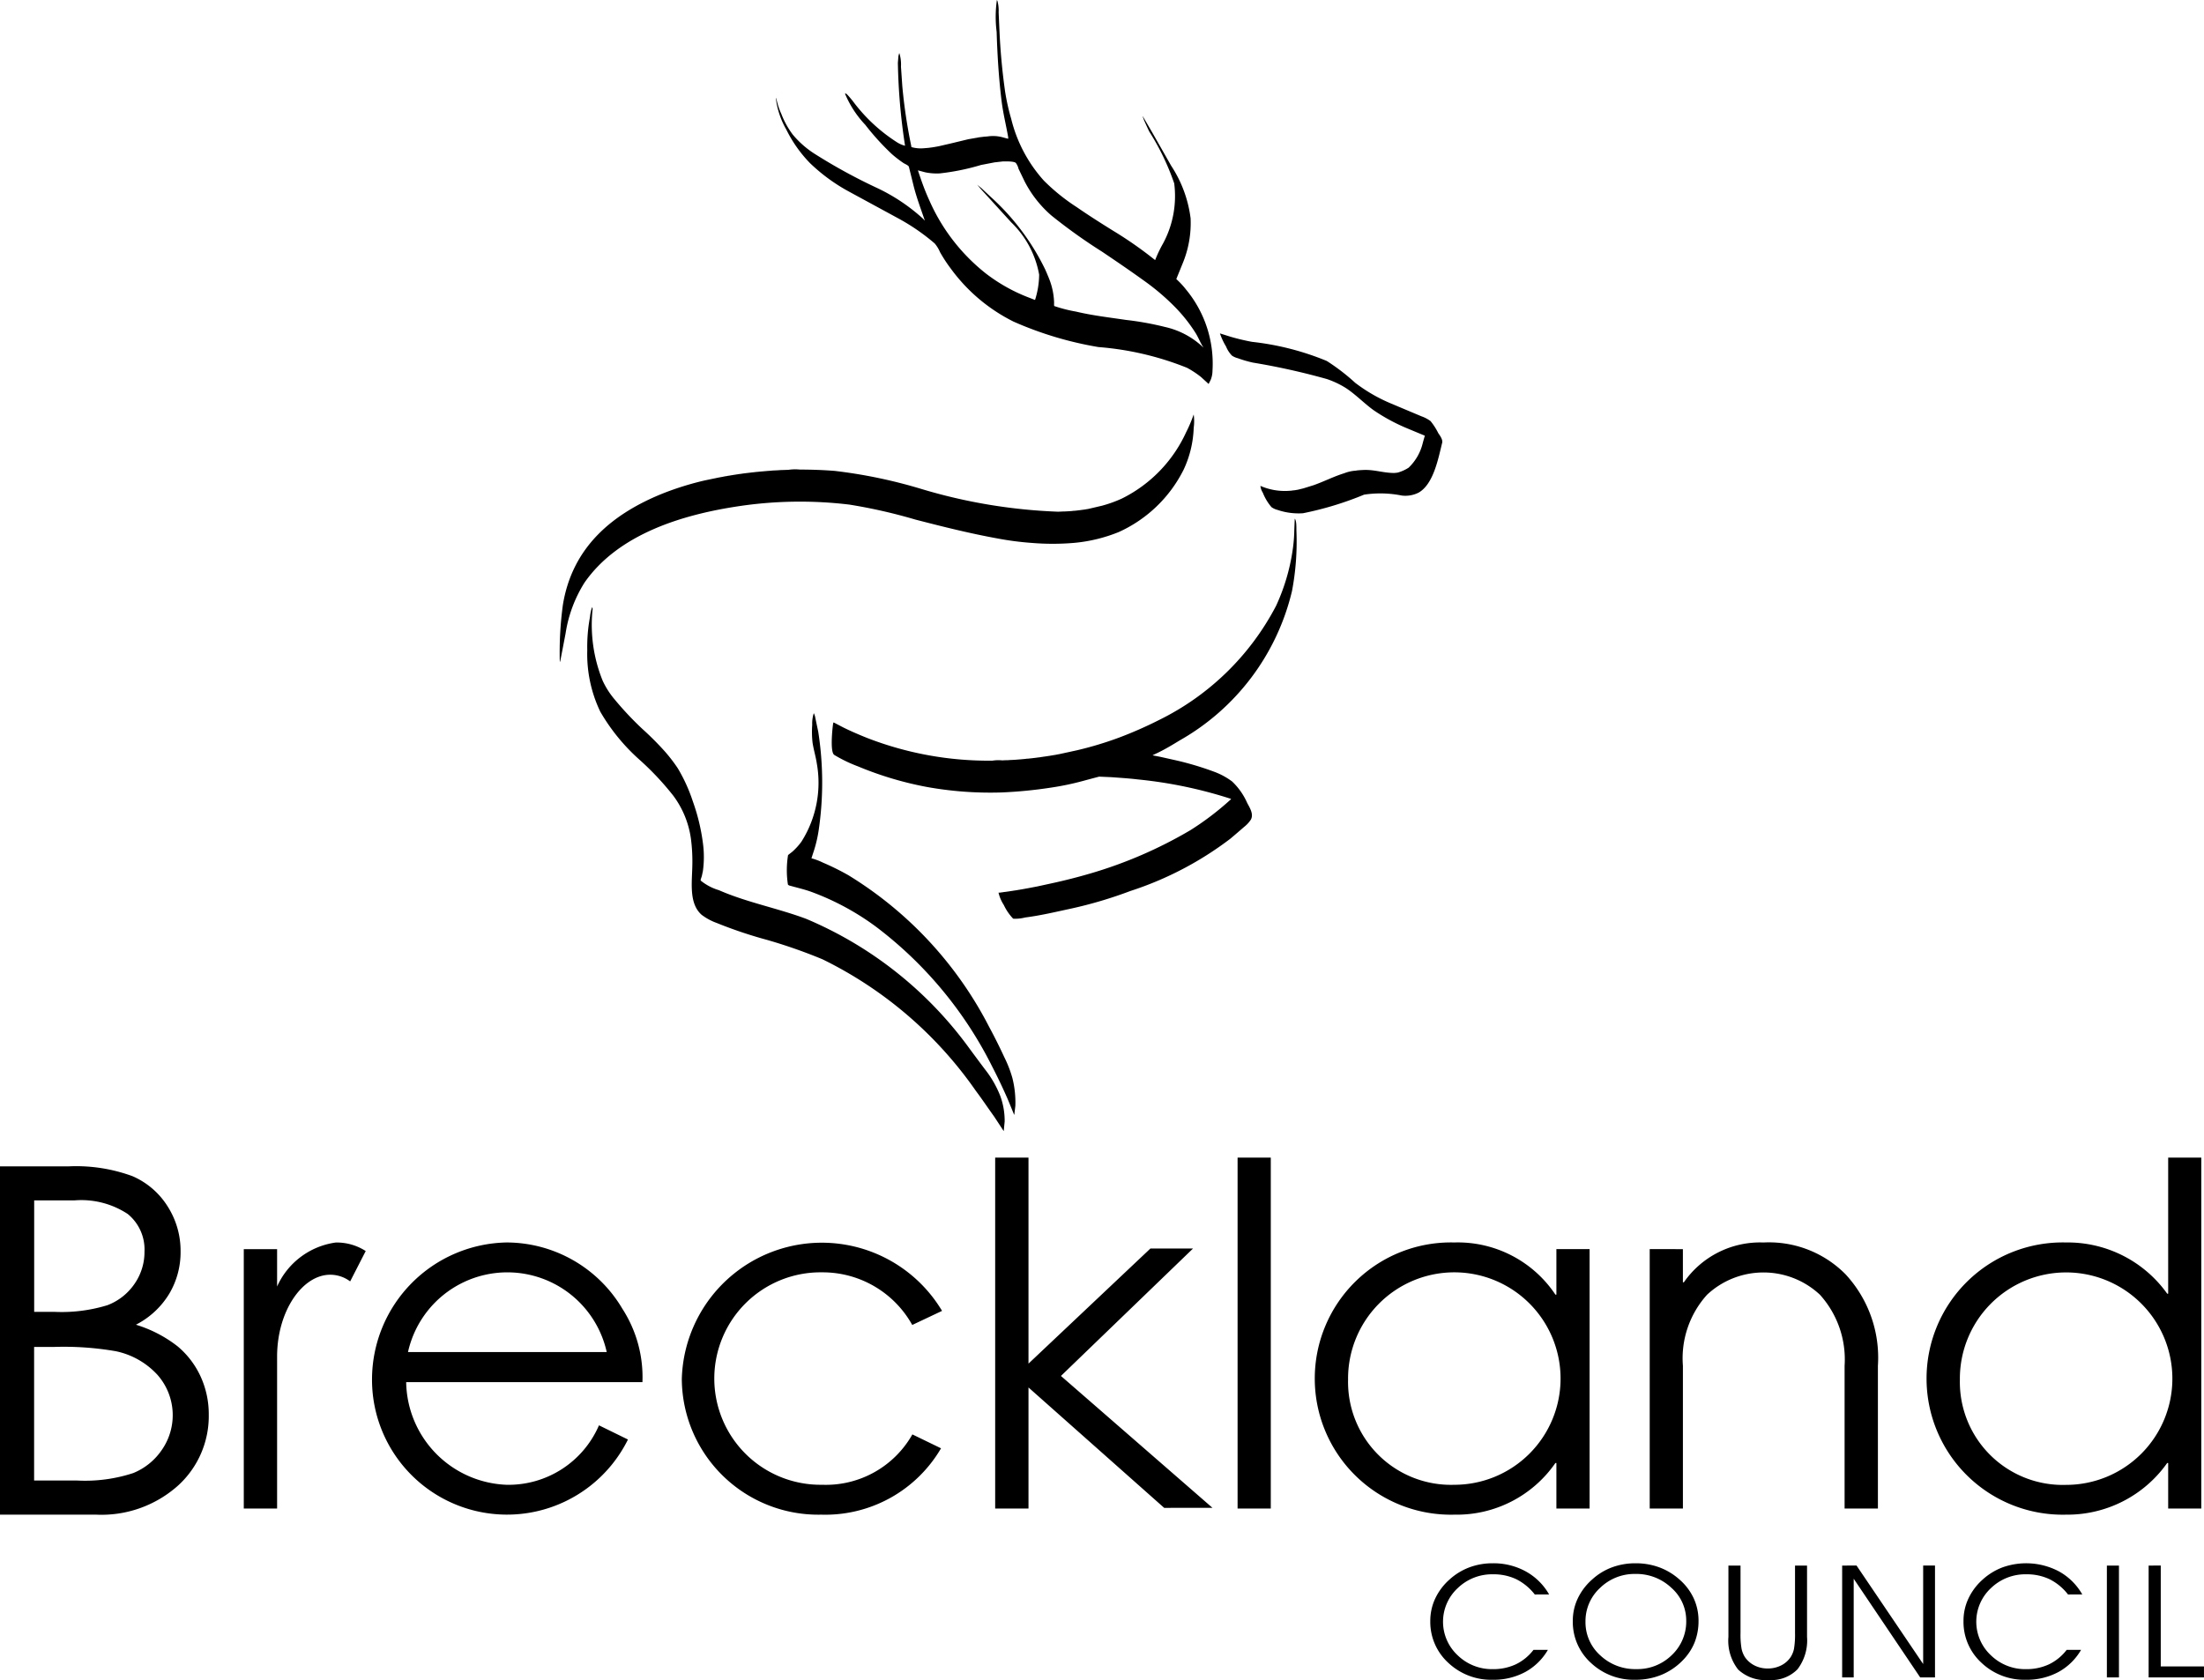 <svg xmlns="http://www.w3.org/2000/svg" width="99.24" height="75.66" viewBox="0 0 99.24 75.66">
  <g id="Breckland_Council_logo" transform="translate(0 0)">
    <path id="Path_6206" data-name="Path 6206" d="M55.725,52.133h1.495V67.939H55.725Zm15.85,4.122V67.938H70.08V65.887h-.044a5.4,5.4,0,0,1-4.548,2.327,6.131,6.131,0,1,1,0-12.258,5.285,5.285,0,0,1,4.548,2.349h.044v-2.05ZM60.7,62.129a4.635,4.635,0,0,0,4.783,4.74,4.784,4.784,0,1,0-4.783-4.74m13.582-5.874V67.938h1.495V61.51a4.269,4.269,0,0,1,1.087-3.2,3.72,3.72,0,0,1,5.083,0,4.347,4.347,0,0,1,1.11,3.2v6.428h1.5V61.51A5.527,5.527,0,0,0,83.1,57.389a4.846,4.846,0,0,0-3.692-1.432,4.176,4.176,0,0,0-3.589,1.794h-.043V56.256Zm24.836-4.122V67.939H97.627V65.887h-.044a5.5,5.5,0,0,1-4.548,2.327,6.131,6.131,0,1,1,0-12.258,5.5,5.5,0,0,1,4.548,2.306h.044V52.133Zm-10.87,10a4.635,4.635,0,0,0,4.783,4.74,4.784,4.784,0,1,0-4.783-4.74M12.477,57.943V56.256h-1.5V67.938h1.5V61.1c0-2.071,1.15-3.691,2.39-3.691a1.5,1.5,0,0,1,.9.3l.7-1.367a2.408,2.408,0,0,0-1.345-.384,3.4,3.4,0,0,0-2.646,1.983m24.54,8.927a4.784,4.784,0,1,1,0-9.567,4.615,4.615,0,0,1,4.06,2.37l1.342-.634A6.307,6.307,0,0,0,30.7,62.106a6.146,6.146,0,0,0,6.279,6.108,6.034,6.034,0,0,0,5.393-2.988L41.082,64.6a4.474,4.474,0,0,1-4.065,2.268m17.578,1.039-6.824-5.94,5.948-5.739H51.8L46.31,61.412V52.133h-1.5V67.939h1.5V62.486l6.11,5.422ZM18.371,60.891h8.948a4.583,4.583,0,0,0-8.948,0m9.656-1.945a5.678,5.678,0,0,1,.9,3.3H18.289a4.7,4.7,0,0,0,4.527,4.623,4.435,4.435,0,0,0,4.154-2.678l1.305.639a6.077,6.077,0,0,1-11.524-2.724,6.175,6.175,0,0,1,6.064-6.15,6.07,6.07,0,0,1,5.211,2.989M45.144,7.27c.145,0,.5-.014.595.066a.747.747,0,0,1,.124.268l.275.57a5.111,5.111,0,0,0,1.208,1.535,24.509,24.509,0,0,0,2.288,1.633c.625.422,1.243.842,1.858,1.285a10.45,10.45,0,0,1,1.385,1.17,6.991,6.991,0,0,1,.973,1.226c.12.2.2.418.326.609v.01h-.011v-.011l-.067-.061a3.645,3.645,0,0,0-1.642-.845,13.491,13.491,0,0,0-1.75-.316c-.762-.113-1.519-.2-2.251-.375a6.388,6.388,0,0,1-.981-.25c-.018,0-.011-.134-.011-.159a3.141,3.141,0,0,0-.248-1.129c0-.011-.008-.021-.012-.032a.216.216,0,0,1-.012-.027c-.006-.012-.011-.026-.015-.038l-.014-.032c-.008-.02-.016-.038-.023-.057s-.018-.041-.027-.061-.011-.024-.015-.035a.3.3,0,0,0-.015-.032q-.014-.035-.03-.069l-.014-.027a10.665,10.665,0,0,0-2.419-3.21l-.427-.4L44,8.321l.165.192,1.367,1.5a4.33,4.33,0,0,1,1.258,2.356,3.853,3.853,0,0,1-.185,1.139H46.6l-.256-.1a7.644,7.644,0,0,1-1.952-1.09,8.6,8.6,0,0,1-2.53-3.256q-.184-.4-.335-.82-.1-.279-.192-.558V7.673l.325.087a2.563,2.563,0,0,0,.657.049,10.4,10.4,0,0,0,1.859-.38c.2-.038.406-.078.609-.117l.363-.041M44.887,0a5.418,5.418,0,0,0-.011,1.434c.033,1.077.1,2.144.23,3.172.071.542.2,1.054.29,1.574,0,.024,0,.046,0,.068a.02.02,0,0,1-.01,0l-.223-.06a1.662,1.662,0,0,0-.7-.043l-.117.009c-.032,0-.065.006-.1.011l-.079.009-.068.009c-.02,0-.04.008-.06.011s-.04.006-.058.011l-.06.009c-.1.018-.209.038-.316.055-.264.065-.529.128-.795.192l-.54.125-.108.02c-.02,0-.04.008-.06.011l-.06.009-.068.011-.069.009-.078.011-.1.009-.137.011a1.536,1.536,0,0,1-.542-.05c-.015,0-.017-.052-.02-.069a23.5,23.5,0,0,1-.4-2.683c-.019-.291-.04-.584-.06-.874a1.742,1.742,0,0,0-.07-.6V2.4h-.011c-.011.044-.023.087-.034.13-.006.1-.017.2-.024.3a27.294,27.294,0,0,0,.323,3.733,1.18,1.18,0,0,1-.346-.145A7.512,7.512,0,0,1,38.39,4.539c-.044-.049-.278-.351-.319-.328s-.009.04,0,.061a4.635,4.635,0,0,0,.891,1.35,11.259,11.259,0,0,0,1.2,1.321,5.212,5.212,0,0,0,.511.394c.072.049.2.091.25.166.072.293.145.586.217.879.136.533.325,1.032.5,1.544h-.009l-.065-.072A8.374,8.374,0,0,0,39.5,8.469a24.861,24.861,0,0,1-2.843-1.557,4.256,4.256,0,0,1-.964-.854,3.833,3.833,0,0,1-.511-.927,3.083,3.083,0,0,1-.23-.72c-.023,0,.006.169.009.2a3.791,3.791,0,0,0,.448,1.231,5.9,5.9,0,0,0,1.059,1.5,8.057,8.057,0,0,0,1.747,1.28L40.44,9.831a9.35,9.35,0,0,1,1.649,1.135,1.55,1.55,0,0,1,.238.39,6.614,6.614,0,0,0,.482.737,7.791,7.791,0,0,0,2.826,2.39,15.928,15.928,0,0,0,3.824,1.147,13.51,13.51,0,0,1,3.989.934,4.172,4.172,0,0,1,.635.419c.11.1.218.2.328.3a.049.049,0,0,0,.009.011c.03-.06.063-.12.091-.18a1.118,1.118,0,0,0,.084-.419,5.228,5.228,0,0,0-1.19-3.654,3.8,3.8,0,0,0-.439-.473c.088-.22.18-.441.268-.662a4.746,4.746,0,0,0,.375-2.079,5.574,5.574,0,0,0-.875-2.363l-.842-1.481-.43-.737h-.011l.064.174c.076.168.152.337.23.5a10.98,10.98,0,0,1,1.127,2.34,4.5,4.5,0,0,1-.5,2.7,5.7,5.7,0,0,0-.358.751l-.031-.02A17.579,17.579,0,0,0,50.1,10.379c-.546-.34-1.092-.686-1.62-1.052a8.9,8.9,0,0,1-1.475-1.19,6.446,6.446,0,0,1-1.473-2.782,9.844,9.844,0,0,1-.273-1.218q-.19-1.335-.253-2.683-.021-.452-.04-.9a1.687,1.687,0,0,0-.052-.506A.42.42,0,0,0,44.887,0M54.93,15.014a2.925,2.925,0,0,0,.275.59,1.274,1.274,0,0,0,.267.412.82.82,0,0,0,.256.114,5.432,5.432,0,0,0,.686.2,30.907,30.907,0,0,1,3.339.743,4.076,4.076,0,0,1,.855.407c.429.282.816.685,1.234.988a8.326,8.326,0,0,0,1.476.805l.839.349c-.03.1-.061.209-.09.314a2.268,2.268,0,0,1-.64,1.126,1.823,1.823,0,0,1-.488.221l-.06.009-.1.009c-.463,0-.844-.137-1.287-.137-.089,0-.177.006-.266.011l-.1.009c-.021,0-.044.006-.067.011L61,21.2a1.71,1.71,0,0,0-.473.113c-.48.148-.918.377-1.385.54l-.451.14-.255.063-.06.009-.058.011-.079.009c-.026,0-.052.006-.079.011l-.117.009a2.747,2.747,0,0,1-1.277-.217c-.015,0-.012.006-.011.02a.756.756,0,0,0,.108.285,2.3,2.3,0,0,0,.387.645.784.784,0,0,0,.27.125,2.936,2.936,0,0,0,1.152.151,14.746,14.746,0,0,0,2.75-.837,4.893,4.893,0,0,1,1.7.041,1.323,1.323,0,0,0,.752-.131c.676-.381.888-1.546,1.063-2.245.035-.145-.1-.326-.174-.433a2.9,2.9,0,0,0-.349-.544,1.533,1.533,0,0,0-.407-.215l-1.426-.6a7.284,7.284,0,0,1-1.56-.91,9.286,9.286,0,0,0-1.281-.984,12.313,12.313,0,0,0-3.36-.86,9.584,9.584,0,0,1-.973-.231l-.481-.151m-1.179,3.656a6.243,6.243,0,0,1-.338.795,6.209,6.209,0,0,1-2.895,2.988,5.755,5.755,0,0,1-.894.322l-.6.141-.06.011-.058.009-.06.011-.068.009-.07.009-.078.011-.078.009-.089.011-.1.009c-.035,0-.071.006-.107.011l-.139.009-.168.009c-.1,0-.2.008-.3.011a24.444,24.444,0,0,1-6.191-1.034,22.5,22.5,0,0,0-3.882-.805q-.775-.059-1.552-.058a2.1,2.1,0,0,0-.52.011l-.267.009c-.065,0-.13.006-.2.011l-.177.009c-.049,0-.1.006-.146.011l-.128.009-.128.011-.107.009-.108.009-.108.011-.1.009-.09.011-.088.009-.088.011-.078.009-.078.009-.159.02-.068.011-.068.009c-.026,0-.053.008-.079.011l-.058.009c-.023,0-.046.008-.068.011l-.069.009-.06.011-.06.009-.06.011-.058.009c-.02,0-.04.006-.06.011s-.038.006-.058.009q-.054.008-.108.02c-.068.014-.139.026-.207.038l-.639.133a13.385,13.385,0,0,0-1.864.578c-2.3.921-4.1,2.428-4.521,5.028a15.865,15.865,0,0,0-.139,2.556h.009l.009-.011c.082-.419.162-.839.242-1.258a6,6,0,0,1,.851-2.288c1.528-2.2,4.43-3.075,7-3.453a18.616,18.616,0,0,1,4.933-.063,24.026,24.026,0,0,1,2.961.672c1.238.32,2.457.627,3.752.861a13.449,13.449,0,0,0,1.484.191,11.393,11.393,0,0,0,1.906,0,7.006,7.006,0,0,0,2.017-.487A6.05,6.05,0,0,0,53.3,21.143a4.79,4.79,0,0,0,.449-1.875,2.19,2.19,0,0,0,0-.6M58.3,23.356c-.008.168-.014.334-.021.5a6.779,6.779,0,0,1-.072.9,9.085,9.085,0,0,1-.749,2.529A11.828,11.828,0,0,1,52.2,32.421a18.062,18.062,0,0,1-1.8.793,15.73,15.73,0,0,1-1.9.574l-.784.171-.108.02q-.082.018-.166.029l-.06.011-.06.009-.058.011-.07.009-.058.011c-.023,0-.046.006-.068.009s-.046.006-.07.009-.046.008-.069.011-.046.006-.068.011l-.069.009-.078.009-.078.011-.079.009-.088.011-.088.009-.1.011c-.032,0-.064,0-.1.009l-.1.009-.117.011-.117.009-.139.011-.157.009c-.058,0-.117.006-.175.011-.079,0-.159,0-.237.009a1.706,1.706,0,0,0-.452.011,15.109,15.109,0,0,1-5.651-1.026c-.363-.146-.724-.3-1.074-.474l-.421-.22c-.026,0-.034.093-.037.117-.03.235-.13,1.22.06,1.344a6.387,6.387,0,0,0,1.067.516,15.4,15.4,0,0,0,3.116.93,16.143,16.143,0,0,0,3.341.245,20.037,20.037,0,0,0,2.221-.216,12.436,12.436,0,0,0,1.472-.307c.236-.064.473-.127.709-.189.183.008.366.015.551.024.4.03.792.053,1.179.1a19.973,19.973,0,0,1,4.215.879v.009h-.011a.136.136,0,0,1-.017.024A12.826,12.826,0,0,1,53.6,37.388a19.79,19.79,0,0,1-4.522,1.955q-.827.241-1.669.426l-.708.154-.258.049-.155.03-.11.019c-.035.008-.071.014-.107.02l-.06.011-.058.009-.06.011-.06.009-.059.011-.058.009-.069.009-.06.011-.068.009-.068.011-.069.011a.551.551,0,0,0-.068.009l-.069.009c-.027,0-.053.006-.079.011l-.068.009-.078.011h-.06a1.764,1.764,0,0,0,.239.557,2.32,2.32,0,0,0,.421.616,1.753,1.753,0,0,0,.539-.054c.694-.088,1.374-.251,2.044-.395a19.245,19.245,0,0,0,2.7-.8,15.13,15.13,0,0,0,4.493-2.35c.206-.174.412-.349.619-.531a1.4,1.4,0,0,0,.307-.329c.14-.256-.055-.544-.165-.755a2.983,2.983,0,0,0-.677-.964,3.17,3.17,0,0,0-.8-.436,13.754,13.754,0,0,0-1.7-.511l-.729-.163-.344-.067v-.011l.227-.107c.34-.164.664-.36.985-.556a10.534,10.534,0,0,0,5.056-6.726,11.875,11.875,0,0,0,.2-2.692c-.006-.146.014-.482-.079-.57M26.66,27.345a1.905,1.905,0,0,0-.095.444,7.257,7.257,0,0,0-.122,1.493,6,6,0,0,0,.587,2.771,8.793,8.793,0,0,0,1.783,2.178,12.749,12.749,0,0,1,1.5,1.6,4.2,4.2,0,0,1,.8,1.962,7.873,7.873,0,0,1,.061,1.17c-.012.77-.165,1.722.418,2.236a2.58,2.58,0,0,0,.683.369,19.809,19.809,0,0,0,2.26.76,23.358,23.358,0,0,1,2.5.875,18.09,18.09,0,0,1,6.9,5.918c.288.384.55.777.828,1.163l.425.647h.009c.012-.14.026-.281.04-.422a3.268,3.268,0,0,0-.2-1.158,4.681,4.681,0,0,0-.7-1.209q-.332-.444-.662-.89A17.457,17.457,0,0,0,36.3,41.381c-1.278-.479-2.686-.744-3.927-1.29a2.38,2.38,0,0,1-.8-.415.068.068,0,0,1-.026-.056c.017-.054.035-.107.053-.16.017-.075.032-.15.049-.226a4.649,4.649,0,0,0,0-1.275,8.934,8.934,0,0,0-.452-1.867,7.376,7.376,0,0,0-.679-1.493,7.257,7.257,0,0,0-.576-.751,13.475,13.475,0,0,0-1.021-1.023,14.361,14.361,0,0,1-1.234-1.312,3.7,3.7,0,0,1-.552-.86,6.7,6.7,0,0,1-.456-3.18.167.167,0,0,0-.02-.128m9.983,4.777a1.505,1.505,0,0,0-.07.52,4.441,4.441,0,0,0,.014.795c.047.318.143.621.192.944a4.953,4.953,0,0,1-.692,3.525,2.816,2.816,0,0,1-.41.452c-.064.05-.128.1-.192.151a4.278,4.278,0,0,0-.007,1.324c.026.044.084.052.131.065.308.087.618.157.914.264a11.645,11.645,0,0,1,2.936,1.585,17.932,17.932,0,0,1,5.216,6.283q.373.723.7,1.469c.095.23.192.463.287.7h.011c.015-.134.032-.27.047-.4a4.5,4.5,0,0,0-.136-1.257,5.35,5.35,0,0,0-.36-.926q-.317-.687-.676-1.353A17.234,17.234,0,0,0,38.2,39.416a11.342,11.342,0,0,0-1.15-.569,2.769,2.769,0,0,0-.513-.192c.04-.125.081-.251.122-.375a5.942,5.942,0,0,0,.207-.912,14.755,14.755,0,0,0-.023-4.413l-.128-.61a.782.782,0,0,0-.07-.224M0,68.213H4.309a5.169,5.169,0,0,0,3.706-1.307A4.227,4.227,0,0,0,9.4,63.712a4.07,4.07,0,0,0-.368-1.722A3.886,3.886,0,0,0,8,60.636,5.776,5.776,0,0,0,6.12,59.66a3.752,3.752,0,0,0,1.5-1.393,3.655,3.655,0,0,0,.511-1.9,3.715,3.715,0,0,0-.583-2.036,3.517,3.517,0,0,0-1.583-1.361,7.352,7.352,0,0,0-2.869-.442H0ZM3.352,54.061a3.794,3.794,0,0,1,2.4.613,2.06,2.06,0,0,1,.754,1.69,2.515,2.515,0,0,1-.45,1.457,2.587,2.587,0,0,1-1.217.959,7.007,7.007,0,0,1-2.4.3h-.9V54.061Zm-.929,6.6a13.735,13.735,0,0,1,2.79.192A3.517,3.517,0,0,1,7.092,61.92a2.742,2.742,0,0,1,.2,3.371A2.867,2.867,0,0,1,6,66.341a6.966,6.966,0,0,1-2.521.336H1.536V60.662Zm0,0"/>
    <path id="Path_6207" data-name="Path 6207" d="M225.142,217.966h.544v-5.038h-.544Zm1.88-5.038v5.038h2.492v-.495h-1.946v-4.544Zm-13.8,0v5.038h.52v-4.445l2.994,4.444h.667v-5.038h-.533v4.435l-3-4.435Zm10.812,1.3a2.726,2.726,0,0,0-1.049-1.037,3.164,3.164,0,0,0-2.547-.18,2.8,2.8,0,0,0-.888.546,2.645,2.645,0,0,0-.643.857,2.34,2.34,0,0,0-.221,1.005,2.493,2.493,0,0,0,.81,1.888,2.8,2.8,0,0,0,2,.764,3,3,0,0,0,1.462-.348,2.648,2.648,0,0,0,1.023-1h-.648a2.225,2.225,0,0,1-.8.654,2.4,2.4,0,0,1-1.034.216,2.212,2.212,0,0,1-1.58-.625,2.065,2.065,0,0,1,0-3.022,2.229,2.229,0,0,1,1.591-.625,2.391,2.391,0,0,1,1.048.22,2.417,2.417,0,0,1,.834.689Zm-15.933-1.3v3.211a2.1,2.1,0,0,0,.439,1.473,1.8,1.8,0,0,0,1.371.47,1.656,1.656,0,0,0,1.3-.482,2.143,2.143,0,0,0,.43-1.461v-3.211H211.1v3.038a3.857,3.857,0,0,1-.046.708,1.084,1.084,0,0,1-.155.381,1.108,1.108,0,0,1-.433.374,1.321,1.321,0,0,1-.595.134,1.3,1.3,0,0,1-.589-.133,1.158,1.158,0,0,1-.435-.375,1.136,1.136,0,0,1-.154-.38,3.706,3.706,0,0,1-.047-.709v-3.038Zm-8.074,1.3a2.725,2.725,0,0,0-1.051-1.037,3.007,3.007,0,0,0-1.485-.366,2.971,2.971,0,0,0-1.06.186,2.79,2.79,0,0,0-.889.546,2.65,2.65,0,0,0-.644.857,2.363,2.363,0,0,0-.221,1.005,2.493,2.493,0,0,0,.81,1.888,2.809,2.809,0,0,0,2,.764,3,3,0,0,0,1.463-.348,2.647,2.647,0,0,0,1.023-1h-.648a2.218,2.218,0,0,1-.8.654,2.4,2.4,0,0,1-1.034.216,2.213,2.213,0,0,1-1.582-.625,2.063,2.063,0,0,1,0-3.022,2.225,2.225,0,0,1,1.589-.625,2.387,2.387,0,0,1,1.048.22,2.437,2.437,0,0,1,.836.689Zm3.889-.923a2.29,2.29,0,0,1,1.615.623,1.962,1.962,0,0,1,.67,1.482,2.075,2.075,0,0,1-.651,1.551,2.208,2.208,0,0,1-1.6.63,2.286,2.286,0,0,1-1.623-.622,2,2,0,0,1-.662-1.516,2.028,2.028,0,0,1,.657-1.519,2.219,2.219,0,0,1,1.59-.629m.008-.48a3.018,3.018,0,0,0-1.069.186,2.734,2.734,0,0,0-.888.546,2.647,2.647,0,0,0-.648.857,2.341,2.341,0,0,0-.221,1.005,2.489,2.489,0,0,0,.811,1.888,2.816,2.816,0,0,0,2.007.764,3.06,3.06,0,0,0,1.156-.215,2.855,2.855,0,0,0,.956-.639,2.482,2.482,0,0,0,.549-.814,2.61,2.61,0,0,0,.182-.984,2.406,2.406,0,0,0-.217-1.016,2.527,2.527,0,0,0-.632-.839,2.851,2.851,0,0,0-.909-.553,3.057,3.057,0,0,0-1.078-.186" transform="translate(-130.275 -142.421)"/>
  </g>
</svg>
